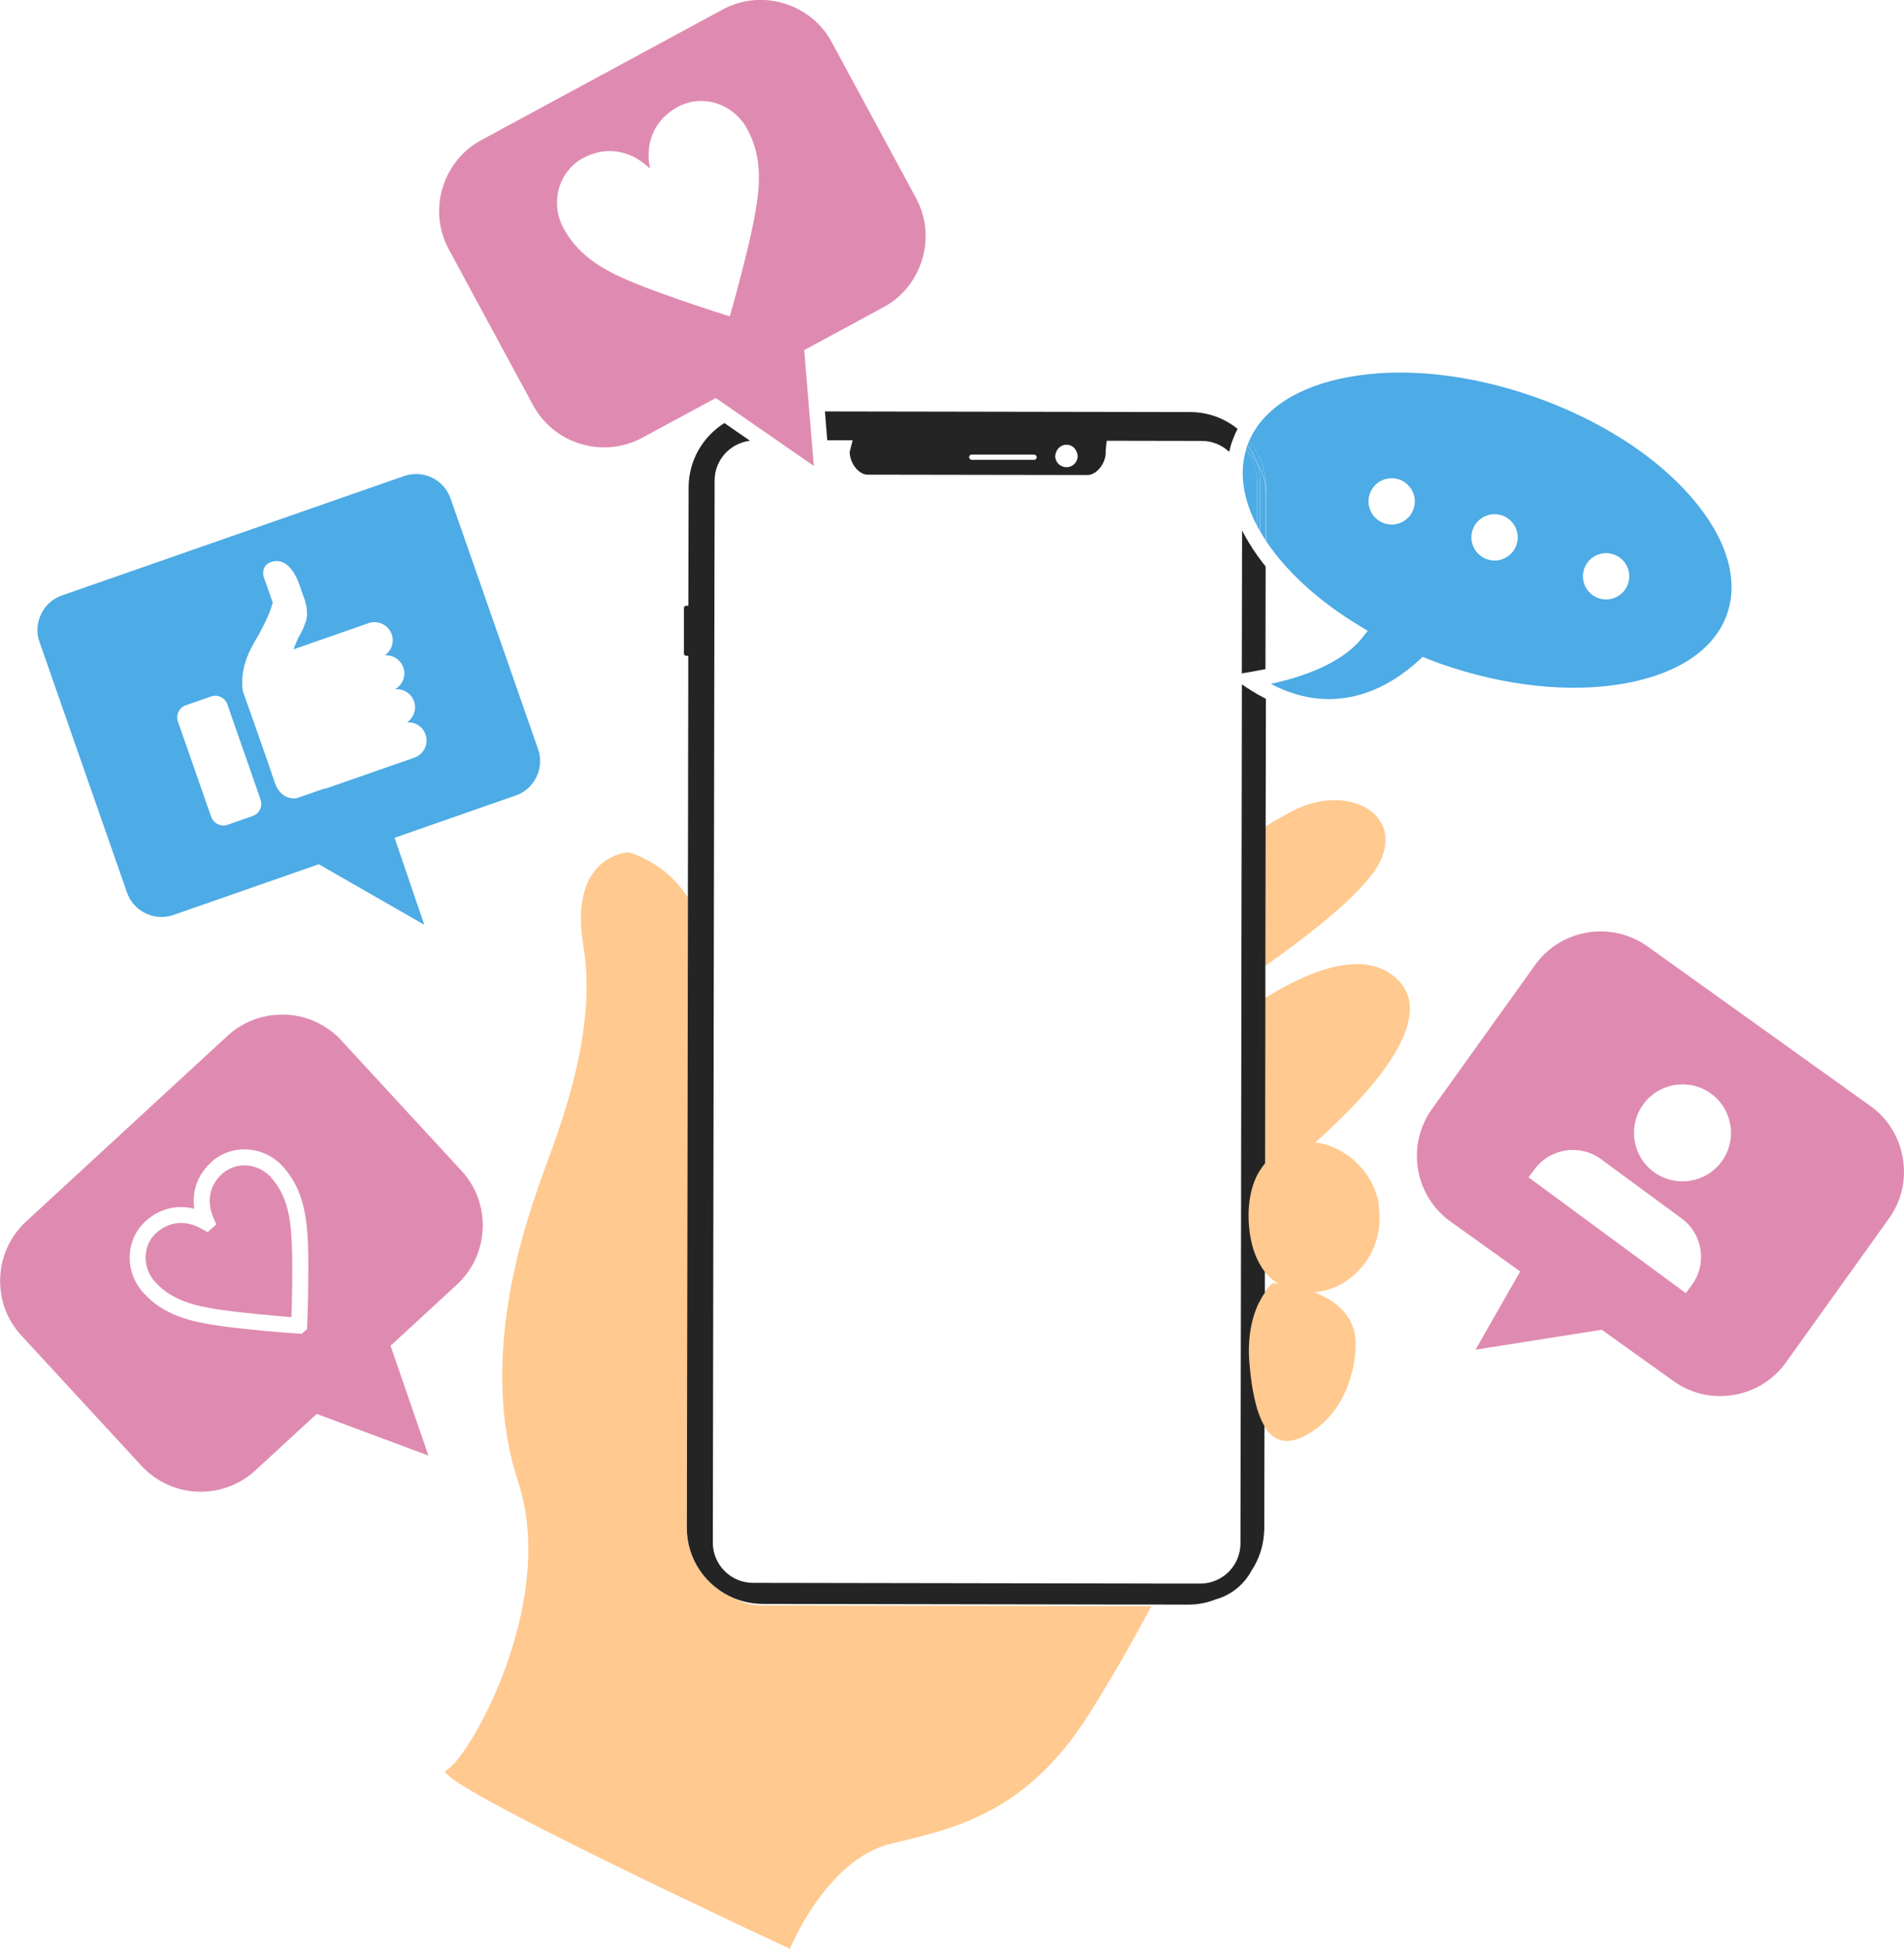 <?xml version="1.0" encoding="UTF-8"?>
<svg id="_レイヤー_1" data-name="レイヤー 1" xmlns="http://www.w3.org/2000/svg" viewBox="0 0 211.68 216.64">
  <defs>
    <style>
      .cls-1 {
        fill: none;
      }

      .cls-2 {
        fill: #242424;
      }

      .cls-3 {
        fill: #df8bb1;
      }

      .cls-4 {
        fill: #ffc98f;
      }

      .cls-5 {
        fill: #4dabe5;
      }
    </style>
  </defs>
  <g>
    <path class="cls-1" d="M149.43,70.55c-3.59-2.27-6.53-4.86-8.7-7.56l-.02,11.37c3.96-.84,6.98-2.16,8.72-3.82Z"/>
    <path class="cls-1" d="M141.5,142.65c.22.02.42.05.63.08-.56-.35-1.09-.79-1.54-1.36v2.33c.5-.72.92-1.05.92-1.05Z"/>
    <path class="cls-5" d="M140.73,60.1c2.23,3.38,5.81,6.71,10.49,9.52l.84.51-.61.77c-1.82,2.31-5.31,4.07-10.17,5.13,7.5,3.93,13.46.15,16.48-2.63l.4-.37.95.37c.34.13.68.27,1.03.39,7.21,2.52,14.53,3.29,20.61,2.17,5.91-1.09,9.91-3.82,11.26-7.7,1.35-3.88-.07-8.51-4.02-13.04-4.06-4.66-10.27-8.61-17.48-11.13-7.21-2.52-14.52-3.29-20.61-2.17-5.58,1.03-9.45,3.52-11.01,7.06,1.16,1.45,1.86,3.28,1.86,5.28v5.84ZM176.13,63.22c.47-1.34,1.94-2.05,3.28-1.58,1.34.47,2.05,1.94,1.58,3.28-.47,1.34-1.94,2.05-3.28,1.58-1.34-.47-2.05-1.94-1.58-3.28ZM163.73,58.89c.47-1.35,1.94-2.05,3.28-1.58,1.34.47,2.05,1.94,1.58,3.28-.47,1.35-1.94,2.05-3.28,1.58-1.34-.47-2.05-1.94-1.58-3.28ZM152.29,54.89c.47-1.34,1.94-2.05,3.28-1.58,1.34.47,2.05,1.94,1.58,3.28-.47,1.34-1.94,2.05-3.28,1.58-1.34-.47-2.05-1.94-1.58-3.28Z"/>
    <path class="cls-5" d="M140.72,54.83v5.23s0,.02.01.03v-5.84c.01-2-.68-3.83-1.84-5.28-.07.17-.14.34-.2.51.46.58.83,1.24,1.07,1.96.61.98.97,2.14.97,3.38Z"/>
    <path class="cls-5" d="M140.08,59.04c.2.34.4.69.63,1.03v-5.23c.01-1.24-.35-2.39-.96-3.38.22.65.34,1.34.34,2.06v5.52Z"/>
    <path class="cls-5" d="M138.61,50.08s-.05-.06-.07-.1c0,0,0,.02,0,.02.03.02.05.05.08.07Z"/>
    <path class="cls-5" d="M139.76,58.48v-4.72c.01-1.36-.42-2.63-1.15-3.68-.03-.02-.05-.05-.08-.07-.78,2.61-.31,5.53,1.23,8.47Z"/>
    <path class="cls-5" d="M139.75,51.46c-.24-.72-.61-1.38-1.07-1.96-.02.04-.04.09-.05.13-.04.12-.06.24-.1.36.02.03.05.06.07.1.44.4.83.87,1.15,1.38Z"/>
    <path class="cls-5" d="M139.76,58.48c.1.19.22.38.32.56v-5.52c.01-.72-.11-1.41-.33-2.06-.32-.51-.7-.97-1.15-1.38.73,1.05,1.16,2.31,1.16,3.68v4.72Z"/>
    <path class="cls-3" d="M89.4,38.93l8.81-4.77c2.1-1.13,3.63-3.03,4.32-5.33s.44-4.73-.7-6.83l-9.36-17.31c-1.13-2.1-3.03-3.63-5.33-4.32-2.3-.69-4.73-.44-6.82.7h0l-26.8,14.5c-2.1,1.13-3.63,3.03-4.32,5.33-.69,2.3-.44,4.73.7,6.83l9.36,17.31c2.35,4.35,7.81,5.97,12.16,3.62l8.16-4.41,10.9,7.55-1.07-12.87ZM83.79,24.63c-.63,3.2-2.21,9.05-2.64,10.5l-.05.03c-1.45-.43-7.18-2.33-10.21-3.55-3.16-1.28-6.37-2.8-8.22-6.2-1.56-2.87-.58-6.36,2.17-7.84,2.44-1.32,5.19-.97,7.4,1.16h.02c-.62-3.16.74-5.57,3.08-6.84,2.75-1.49,6.2-.39,7.75,2.48,1.84,3.41,1.35,6.93.69,10.27Z"/>
    <path class="cls-3" d="M37.96,115.67c-1.62-1.75-3.83-2.77-6.23-2.87-.13,0-.25,0-.38,0-2.26,0-4.4.83-6.06,2.36h0l-22.4,20.65c-1.75,1.62-2.77,3.83-2.87,6.23-.1,2.4.74,4.69,2.36,6.44l13.34,14.47c3.35,3.64,9.04,3.87,12.67.52l6.82-6.28,12.42,4.63-4.21-12.21,7.37-6.79c3.63-3.35,3.87-9.04.51-12.67l-13.34-14.47ZM34.15,147.39l-.02.37-.58.52-.37-.02c-1.37-.07-6.29-.49-8.95-.89-2.94-.44-6-1.09-8.31-3.67-2.11-2.35-1.98-5.92.29-7.96,1.55-1.39,3.47-1.85,5.39-1.36-.29-1.96.38-3.82,1.93-5.22,2.27-2.04,5.84-1.79,7.95.56,2.31,2.58,2.63,5.69,2.76,8.66.11,2.73-.03,7.76-.09,9.01Z"/>
    <path class="cls-3" d="M30.16,130.91c-1.46-1.62-3.89-1.81-5.44-.43-1.46,1.31-1.8,3.14-.94,5.03l.27.6-.97.87-.58-.32c-1.79-1.06-3.65-.91-5.11.39-1.54,1.38-1.61,3.83-.16,5.45,1.92,2.14,4.53,2.69,7.25,3.11,2.16.32,5.98.67,7.92.82.07-1.9.15-5.73.05-7.97-.12-2.75-.38-5.4-2.31-7.55Z"/>
    <path class="cls-5" d="M14.12,99.23c.36,1.02,1.09,1.84,2.07,2.31.98.47,2.07.53,3.09.18l16.16-5.64,11.73,6.73-3.3-9.67,13.46-4.7c1.02-.35,1.84-1.09,2.31-2.07.47-.98.54-2.08.18-3.09l-9.73-27.87c-.74-2.11-3.05-3.22-5.16-2.49l-38.05,13.28c-1.02.35-1.84,1.09-2.31,2.07-.47.98-.54,2.08-.18,3.09l9.73,27.87ZM28.2,71.53c1.81-3,2.12-4.54,2.12-4.54l-1.03-2.94s-.34-1.36,1.13-1.64c1.46-.29,2.4,1.26,2.86,2.57.12.35.25.72.37,1.07.12.29.26.68.36,1.11.09.38.14.79.12,1.2-.01.34-.08.67-.23.98-.11.36-.26.74-.46,1.07-.3.49-.58,1.17-.81,1.78l8.34-2.91c1.05-.37,2.21.19,2.58,1.24.31.89-.04,1.84-.78,2.34.89-.07,1.75.45,2.07,1.34.33.94-.08,1.96-.93,2.43.91-.09,1.8.44,2.12,1.34.31.88-.04,1.83-.78,2.34.89-.07,1.76.46,2.06,1.34.37,1.05-.19,2.21-1.24,2.58l-9.68,3.38c-.15.05-.3.08-.45.1l-2.96,1.03s-1.74.38-2.46-1.82c-.72-2.2-3.5-10.02-3.5-10.02,0,0-.6-2.38,1.2-5.37ZM20.68,78.4l2.78-.97c.75-.26,1.57.14,1.82.88l3.69,10.58c.26.75-.13,1.57-.88,1.83l-2.78.97c-.74.26-1.57-.14-1.83-.88l-3.7-10.59c-.26-.74.14-1.56.88-1.82Z"/>
    <path class="cls-3" d="M207.95,122.96l-24.78-17.74c-4.02-2.88-9.64-1.95-12.51,2.07l-11.46,16c-2.88,4.02-1.95,9.64,2.07,12.52l7.74,5.54-4.97,8.7,14.03-2.22,7.98,5.71c1.94,1.39,4.31,1.93,6.68,1.54,2.37-.39,4.44-1.68,5.83-3.62l11.45-16c1.39-1.94,1.94-4.31,1.54-6.68-.39-2.37-1.67-4.44-3.61-5.83ZM188.09,142.86l-.67.9-17.48-12.87.67-.9c1.72-2.34,5.05-2.85,7.39-1.12l8.97,6.6c2.34,1.72,2.85,5.05,1.12,7.39ZM191.4,129.14c-1.77,2.4-5.14,2.91-7.54,1.15-2.4-1.76-2.91-5.14-1.15-7.54,1.77-2.4,5.14-2.91,7.54-1.15,2.4,1.77,2.91,5.14,1.15,7.54Z"/>
  </g>
  <g>
    <path class="cls-4" d="M84.68,178.47c-1.12,0-2.18-.3-3.1-.81-3.07-1.27-5.24-4.3-5.24-7.82l.12-70.09c-.87-1.35-1.89-2.35-2.87-3.09-1.95-1.48-3.73-1.91-3.73-1.91,0,0-6.72.28-4.99,10.48,1.74,10.2-3.46,22.15-4.96,26.54-1.5,4.39-6.79,19.33-2.31,32.95,4.49,13.63-5.64,31.05-7.99,32.08-2.35,1.03,38.21,19.85,38.21,19.85,0,0,4.05-9.96,11.24-11.68,7.18-1.71,15.07-3.44,21.99-14.37,2.58-4.08,4.98-8.33,6.96-12.05h-4.06s-39.3-.07-39.3-.07Z"/>
    <path class="cls-4" d="M152.78,96.88c4.14-6-2.69-10.07-9.08-6.72-.9.47-1.93,1.06-3.03,1.73l-.03,15.52c4.72-3.34,10.03-7.49,12.13-10.53Z"/>
    <path class="cls-4" d="M153.3,133.94c-.63-3.92-4-6.59-7.08-6.93,6.86-6.09,13.51-13.95,9.1-18.17-.3-.29-.62-.52-.96-.73-3.55-2.22-8.89-.15-13.72,2.85l-.03,17.95v.38s-.02.02-.02.03c-.22.26-.43.56-.63.89-.11.19-.22.39-.33.6-.28.58-.5,1.25-.65,2.03-.16.8-.24,1.71-.2,2.76.07,1.66.37,3.01.84,4.1.1.23.21.45.32.66.19.35.4.68.62.97,0,.01.02.02.02.03.46.57.98,1.02,1.54,1.36-.21-.03-.41-.06-.63-.08,0,0-.42.33-.92,1.05,0,.01-.02.02-.02.03-.2.29-.42.65-.63,1.07-.11.23-.22.48-.33.75-.55,1.41-.96,3.38-.73,6.02.15,1.69.37,3.21.71,4.5.1.37.21.72.32,1.05.18.52.39.98.62,1.37,0,.01.02.03.02.04,1.08,1.81,2.73,2.31,5.23.71,4.63-2.97,5.12-8.71,4.91-10.58-.16-1.4-1.01-3.65-4.6-5.01.31-.02.61-.05.9-.1,3.46-.62,7.12-4.43,6.29-9.61Z"/>
  </g>
  <g>
    <path class="cls-2" d="M140.7,62.97c-.22-.27-.42-.55-.63-.82-.11-.15-.22-.29-.32-.44-.64-.91-1.2-1.83-1.66-2.75l-.03,15.9.68-.11c.34-.05.66-.12.98-.18.11-.02.22-.04.32-.06.21-.04.42-.08.63-.12,0,0,.01,0,.02,0l.02-11.37s-.02-.02-.02-.03Z"/>
    <path class="cls-2" d="M140.05,77.32c-.11-.06-.22-.11-.32-.18-.44-.25-.88-.53-1.33-.83l-.33-.23-.03,17.46-.03,15.7v.91s0,2.56,0,2.56l-.03,18.23v2.63s-.07,38.01-.07,38.01c0,2.4-1.89,4.37-4.29,4.47-.07,0-.13,0-.2,0h-4.06s-4.01-.01-4.01-.01l-41.63-.07c-2.47,0-4.48-2.02-4.47-4.49l.06-36.4.14-81.66c0-2.28,1.71-4.15,3.93-4.42l-.5-.35-1.35-.93-.26-.18-.73-.51c-2.38,1.49-3.97,4.13-3.98,7.14l-.03,13.17h-.24c-.14,0-.25.11-.25.25v5.06c0,.14.1.25.24.25h.24s0,3.62,0,3.62l-.02,9.69v2.54s-.02,9.69-.02,9.69v1.32s-.12,70.09-.12,70.09c0,3.53,2.16,6.55,5.24,7.82.98.41,2.06.63,3.19.64l39.3.07h4.05s3.96.01,3.96.01c1.09,0,2.13-.21,3.08-.59,1.71-.48,3.14-1.65,3.96-3.19.8-1.21,1.3-2.63,1.39-4.16,0-.16.03-.32.03-.49l.02-11.41s-.02-.03-.02-.04c-.23-.4-.44-.86-.62-1.37-.12-.33-.23-.68-.32-1.05-.34-1.29-.57-2.82-.71-4.5-.23-2.64.18-4.6.73-6.02.1-.27.21-.52.33-.75.21-.42.42-.78.63-1.07,0-.01.02-.02.02-.03v-2.33s-.01-.02-.02-.03c-.23-.29-.43-.62-.62-.97-.11-.21-.22-.43-.32-.66-.47-1.09-.77-2.44-.84-4.1-.04-1.05.04-1.96.2-2.76.15-.78.38-1.45.65-2.03.1-.22.21-.42.33-.6.2-.33.41-.63.63-.89,0,0,.02-.02.02-.03v-.38s.03-17.95.03-17.95v-2.41s0-1.14,0-1.14l.03-15.52.03-14.23s-.02,0-.02-.01c-.21-.11-.42-.22-.63-.34Z"/>
    <path class="cls-2" d="M91.83,47.24l.09,1.07.05.63h2.83s-.34,1.32-.34,1.32c0,.03,0,.07.01.1.03.56.26,1.17.65,1.65.39.48.88.76,1.33.76l24.49.04c.99-.04,1.93-1.24,1.99-2.4,0-.03,0-.07,0-.1v-.09s0-.06,0-.06v-.12s.11-1.04.11-1.04l10.58.02c1.14,0,2.21.44,3.04,1.21.09-.4.19-.79.33-1.18,0-.01.01-.03.02-.04.05-.14.11-.27.16-.41.05-.13.1-.26.16-.39.08-.18.17-.35.26-.53-1.44-1.17-3.28-1.87-5.27-1.87l-40.61-.07.1,1.22.02.28ZM114.97,51.12h-6.94c-.16-.01-.28-.14-.29-.3,0-.16.13-.28.29-.28h6.94c.16.01.29.14.29.3s-.13.28-.29.28ZM119.82,50.69c0,.69-.56,1.25-1.26,1.25-.69,0-1.25-.56-1.25-1.25,0-.1.04-.19.06-.28.13-.55.61-.97,1.2-.97.59,0,1.06.42,1.19.97.02.09.06.18.06.28Z"/>
  </g>
</svg>